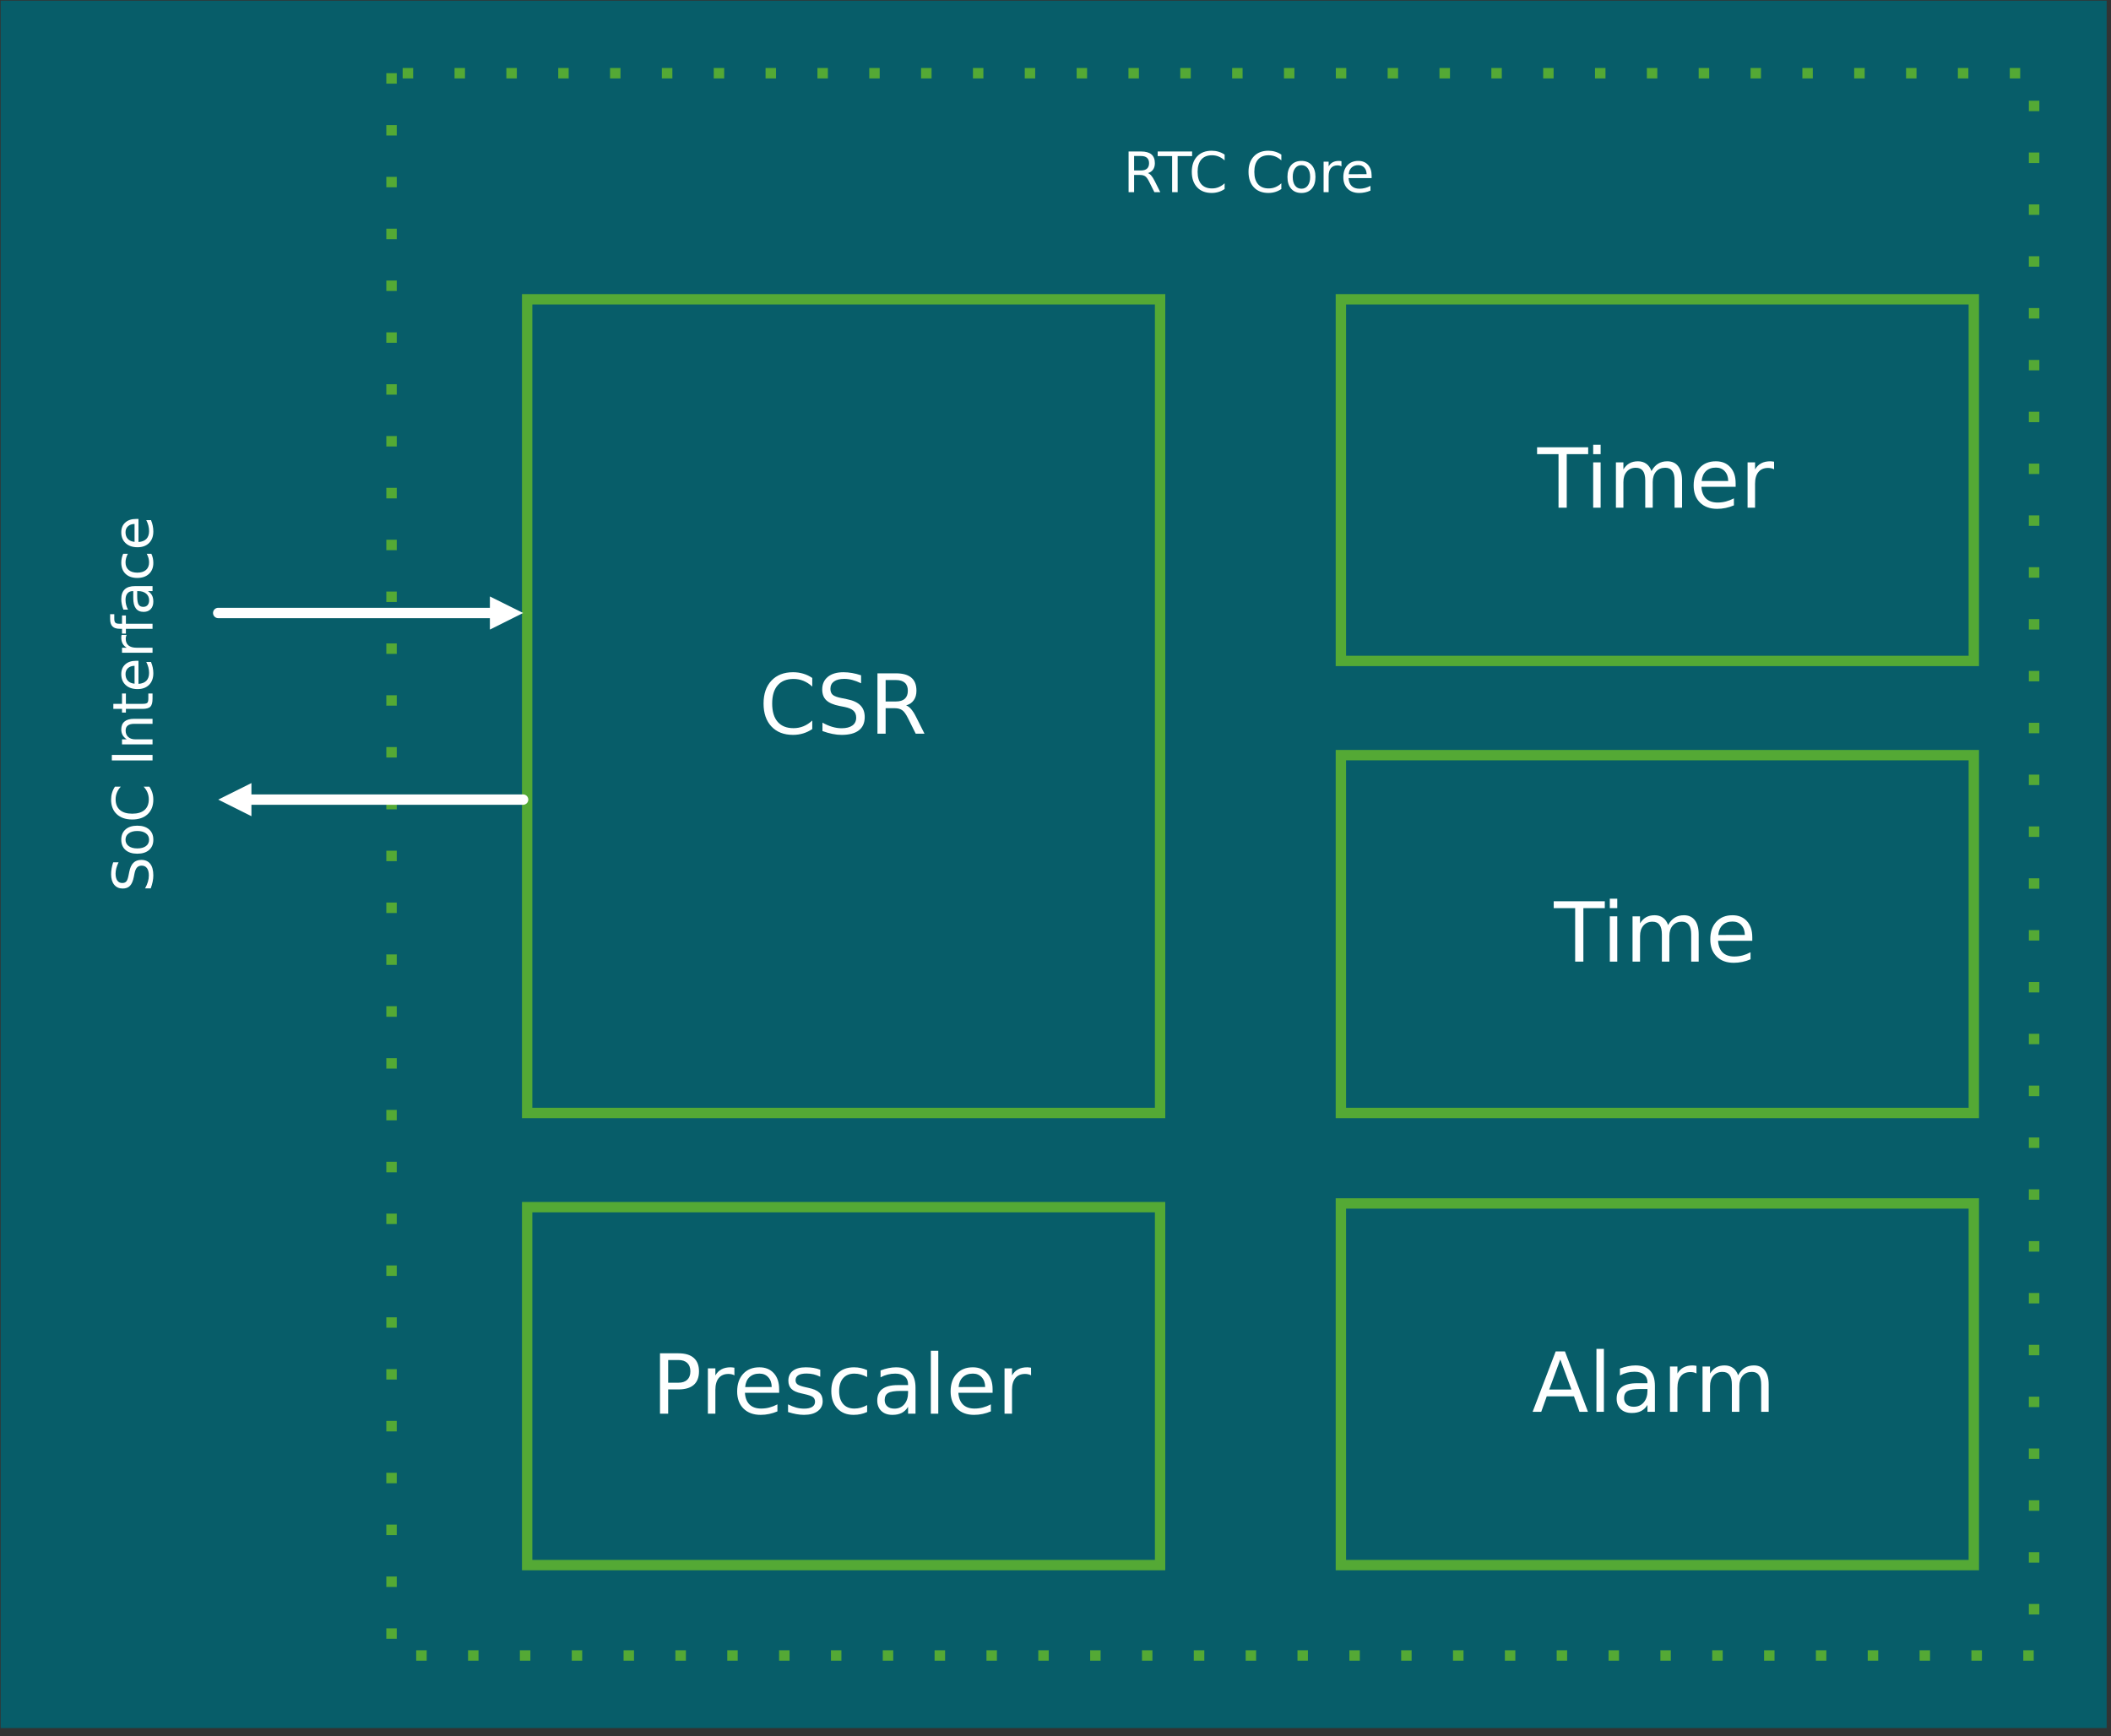 <?xml version="1.0" encoding="UTF-8" standalone="no"?> <svg xmlns:inkscape="http://www.inkscape.org/namespaces/inkscape" xmlns:sodipodi="http://sodipodi.sourceforge.net/DTD/sodipodi-0.dtd" xmlns="http://www.w3.org/2000/svg" xmlns:svg="http://www.w3.org/2000/svg" version="1.0" width="155.08mm" height="127.54mm" id="svg69" sodipodi:docname="RTC.emf"><rect width="100%" height="100%" fill="#333333" stroke="none"/><defs id="defs3"><pattern id="EMFhbasepattern" patternUnits="userSpaceOnUse" width="6" height="6" x="0" y="0"></pattern></defs><path style="fill:#075d69;fill-rule:evenodd;fill-opacity:1;stroke:none;" d=" M 0.18,0.18 L 0.18,479.828 L 584.924,479.828 L 584.924,0.18 L 0.18,0.18 z " id="path5"></path><path style="fill:#54a935;fill-rule:nonzero;fill-opacity:1;stroke:#54a935;stroke-width:0.022px;stroke-linecap:butt;stroke-linejoin:round;stroke-miterlimit:4;stroke-dasharray:none;stroke-opacity:1;" d=" M 110.157,20.331 L 110.157,23.21 L 107.278,23.21 L 107.278,20.331 L 110.157,20.331 z M 110.157,34.725 L 110.157,37.604 L 107.278,37.604 L 107.278,34.725 L 110.157,34.725 z M 110.157,49.119 L 110.157,51.997 L 107.278,51.997 L 107.278,49.119 L 110.157,49.119 z M 110.157,63.512 L 110.157,66.391 L 107.278,66.391 L 107.278,63.512 L 110.157,63.512 z M 110.157,77.906 L 110.157,80.785 L 107.278,80.785 L 107.278,77.906 L 110.157,77.906 z M 110.157,92.3 L 110.157,95.178 L 107.278,95.178 L 107.278,92.3 L 110.157,92.3 z M 110.157,106.693 L 110.157,109.572 L 107.278,109.572 L 107.278,106.693 L 110.157,106.693 z M 110.157,121.087 L 110.157,123.966 L 107.278,123.966 L 107.278,121.087 L 110.157,121.087 z M 110.157,135.481 L 110.157,138.359 L 107.278,138.359 L 107.278,135.481 L 110.157,135.481 z M 110.157,149.874 L 110.157,152.753 L 107.278,152.753 L 107.278,149.874 L 110.157,149.874 z M 110.157,164.268 L 110.157,167.147 L 107.278,167.147 L 107.278,164.268 L 110.157,164.268 z M 110.157,178.662 L 110.157,181.541 L 107.278,181.541 L 107.278,178.662 L 110.157,178.662 z M 110.157,193.056 L 110.157,195.934 L 107.278,195.934 L 107.278,193.056 L 110.157,193.056 z M 110.157,207.449 L 110.157,210.328 L 107.278,210.328 L 107.278,207.449 L 110.157,207.449 z M 110.157,221.843 L 110.157,224.722 L 107.278,224.722 L 107.278,221.843 L 110.157,221.843 z M 110.157,236.237 L 110.157,239.115 L 107.278,239.115 L 107.278,236.237 L 110.157,236.237 z M 110.157,250.63 L 110.157,253.509 L 107.278,253.509 L 107.278,250.63 L 110.157,250.63 z M 110.157,265.024 L 110.157,267.903 L 107.278,267.903 L 107.278,265.024 L 110.157,265.024 z M 110.157,279.418 L 110.157,282.296 L 107.278,282.296 L 107.278,279.418 L 110.157,279.418 z M 110.157,293.811 L 110.157,296.69 L 107.278,296.69 L 107.278,293.811 L 110.157,293.811 z M 110.157,308.205 L 110.157,311.084 L 107.278,311.084 L 107.278,308.205 L 110.157,308.205 z M 110.157,322.599 L 110.157,325.478 L 107.278,325.478 L 107.278,322.599 L 110.157,322.599 z M 110.157,336.993 L 110.157,339.871 L 107.278,339.871 L 107.278,336.993 L 110.157,336.993 z M 110.157,351.386 L 110.157,354.265 L 107.278,354.265 L 107.278,351.386 L 110.157,351.386 z M 110.157,365.78 L 110.157,368.659 L 107.278,368.659 L 107.278,365.78 L 110.157,365.78 z M 110.157,380.174 L 110.157,383.052 L 107.278,383.052 L 107.278,380.174 L 110.157,380.174 z M 110.157,394.567 L 110.157,397.446 L 107.278,397.446 L 107.278,394.567 L 110.157,394.567 z M 110.157,408.961 L 110.157,411.84 L 107.278,411.84 L 107.278,408.961 L 110.157,408.961 z M 110.157,423.355 L 110.157,426.233 L 107.278,426.233 L 107.278,423.355 L 110.157,423.355 z M 110.157,437.748 L 110.157,440.627 L 107.278,440.627 L 107.278,437.748 L 110.157,437.748 z M 110.157,452.142 L 110.157,455.021 L 107.278,455.021 L 107.278,452.142 L 110.157,452.142 z M 115.577,458.237 L 118.456,458.237 L 118.456,461.116 L 115.577,461.116 L 115.577,458.237 z M 129.971,458.237 L 132.849,458.237 L 132.849,461.116 L 129.971,461.116 L 129.971,458.237 z M 144.364,458.237 L 147.243,458.237 L 147.243,461.116 L 144.364,461.116 L 144.364,458.237 z M 158.758,458.237 L 161.637,458.237 L 161.637,461.116 L 158.758,461.116 L 158.758,458.237 z M 173.152,458.237 L 176.03,458.237 L 176.03,461.116 L 173.152,461.116 L 173.152,458.237 z M 187.545,458.237 L 190.424,458.237 L 190.424,461.116 L 187.545,461.116 L 187.545,458.237 z M 201.939,458.237 L 204.818,458.237 L 204.818,461.116 L 201.939,461.116 L 201.939,458.237 z M 216.333,458.237 L 219.212,458.237 L 219.212,461.116 L 216.333,461.116 L 216.333,458.237 z M 230.727,458.237 L 233.605,458.237 L 233.605,461.116 L 230.727,461.116 L 230.727,458.237 z M 245.12,458.237 L 247.999,458.237 L 247.999,461.116 L 245.12,461.116 L 245.12,458.237 z M 259.514,458.237 L 262.393,458.237 L 262.393,461.116 L 259.514,461.116 L 259.514,458.237 z M 273.908,458.237 L 276.786,458.237 L 276.786,461.116 L 273.908,461.116 L 273.908,458.237 z M 288.301,458.237 L 291.18,458.237 L 291.18,461.116 L 288.301,461.116 L 288.301,458.237 z M 302.695,458.237 L 305.574,458.237 L 305.574,461.116 L 302.695,461.116 L 302.695,458.237 z M 317.089,458.237 L 319.967,458.237 L 319.967,461.116 L 317.089,461.116 L 317.089,458.237 z M 331.482,458.237 L 334.361,458.237 L 334.361,461.116 L 331.482,461.116 L 331.482,458.237 z M 345.876,458.237 L 348.755,458.237 L 348.755,461.116 L 345.876,461.116 L 345.876,458.237 z M 360.27,458.237 L 363.149,458.237 L 363.149,461.116 L 360.27,461.116 L 360.27,458.237 z M 374.664,458.237 L 377.542,458.237 L 377.542,461.116 L 374.664,461.116 L 374.664,458.237 z M 389.057,458.237 L 391.936,458.237 L 391.936,461.116 L 389.057,461.116 L 389.057,458.237 z M 403.451,458.237 L 406.33,458.237 L 406.33,461.116 L 403.451,461.116 L 403.451,458.237 z M 417.845,458.237 L 420.723,458.237 L 420.723,461.116 L 417.845,461.116 L 417.845,458.237 z M 432.238,458.237 L 435.117,458.237 L 435.117,461.116 L 432.238,461.116 L 432.238,458.237 z M 446.632,458.237 L 449.511,458.237 L 449.511,461.116 L 446.632,461.116 L 446.632,458.237 z M 461.026,458.237 L 463.904,458.237 L 463.904,461.116 L 461.026,461.116 L 461.026,458.237 z M 475.419,458.237 L 478.298,458.237 L 478.298,461.116 L 475.419,461.116 L 475.419,458.237 z M 489.813,458.237 L 492.692,458.237 L 492.692,461.116 L 489.813,461.116 L 489.813,458.237 z M 504.207,458.237 L 507.086,458.237 L 507.086,461.116 L 504.207,461.116 L 504.207,458.237 z M 518.601,458.237 L 521.479,458.237 L 521.479,461.116 L 518.601,461.116 L 518.601,458.237 z M 532.994,458.237 L 535.873,458.237 L 535.873,461.116 L 532.994,461.116 L 532.994,458.237 z M 547.388,458.237 L 550.267,458.237 L 550.267,461.116 L 547.388,461.116 L 547.388,458.237 z M 561.782,458.237 L 564.66,458.237 L 564.66,461.116 L 561.782,461.116 L 561.782,458.237 z M 563.333,448.274 L 563.333,445.395 L 566.212,445.395 L 566.212,448.274 L 563.333,448.274 z M 563.333,433.88 L 563.333,431.001 L 566.212,431.001 L 566.212,433.88 L 563.333,433.88 z M 563.333,419.486 L 563.333,416.608 L 566.212,416.608 L 566.212,419.486 L 563.333,419.486 z M 563.333,405.093 L 563.333,402.214 L 566.212,402.214 L 566.212,405.093 L 563.333,405.093 z M 563.333,390.699 L 563.333,387.82 L 566.212,387.82 L 566.212,390.699 L 563.333,390.699 z M 563.333,376.305 L 563.333,373.427 L 566.212,373.427 L 566.212,376.305 L 563.333,376.305 z M 563.333,361.912 L 563.333,359.033 L 566.212,359.033 L 566.212,361.912 L 563.333,361.912 z M 563.333,347.518 L 563.333,344.639 L 566.212,344.639 L 566.212,347.518 L 563.333,347.518 z M 563.333,333.124 L 563.333,330.245 L 566.212,330.245 L 566.212,333.124 L 563.333,333.124 z M 563.333,318.731 L 563.333,315.852 L 566.212,315.852 L 566.212,318.731 L 563.333,318.731 z M 563.333,304.337 L 563.333,301.458 L 566.212,301.458 L 566.212,304.337 L 563.333,304.337 z M 563.333,289.943 L 563.333,287.064 L 566.212,287.064 L 566.212,289.943 L 563.333,289.943 z M 563.333,275.549 L 563.333,272.671 L 566.212,272.671 L 566.212,275.549 L 563.333,275.549 z M 563.333,261.156 L 563.333,258.277 L 566.212,258.277 L 566.212,261.156 L 563.333,261.156 z M 563.333,246.762 L 563.333,243.883 L 566.212,243.883 L 566.212,246.762 L 563.333,246.762 z M 563.333,232.368 L 563.333,229.49 L 566.212,229.49 L 566.212,232.368 L 563.333,232.368 z M 563.333,217.975 L 563.333,215.096 L 566.212,215.096 L 566.212,217.975 L 563.333,217.975 z M 563.333,203.581 L 563.333,200.702 L 566.212,200.702 L 566.212,203.581 L 563.333,203.581 z M 563.333,189.187 L 563.333,186.308 L 566.212,186.308 L 566.212,189.187 L 563.333,189.187 z M 563.333,174.793 L 563.333,171.915 L 566.212,171.915 L 566.212,174.793 L 563.333,174.793 z M 563.333,160.4 L 563.333,157.521 L 566.212,157.521 L 566.212,160.4 L 563.333,160.4 z M 563.333,146.006 L 563.333,143.127 L 566.212,143.127 L 566.212,146.006 L 563.333,146.006 z M 563.333,131.612 L 563.333,128.734 L 566.212,128.734 L 566.212,131.612 L 563.333,131.612 z M 563.333,117.219 L 563.333,114.34 L 566.212,114.34 L 566.212,117.219 L 563.333,117.219 z M 563.333,102.825 L 563.333,99.946 L 566.212,99.946 L 566.212,102.825 L 563.333,102.825 z M 563.333,88.431 L 563.333,85.553 L 566.212,85.553 L 566.212,88.431 L 563.333,88.431 z M 563.333,74.038 L 563.333,71.159 L 566.212,71.159 L 566.212,74.038 L 563.333,74.038 z M 563.333,59.644 L 563.333,56.765 L 566.212,56.765 L 566.212,59.644 L 563.333,59.644 z M 563.333,45.25 L 563.333,42.371 L 566.212,42.371 L 566.212,45.25 L 563.333,45.25 z M 563.333,30.856 L 563.333,27.978 L 566.212,27.978 L 566.212,30.856 L 563.333,30.856 z M 560.905,21.77 L 558.026,21.77 L 558.026,18.892 L 560.905,18.892 L 560.905,21.77 z M 546.511,21.77 L 543.632,21.77 L 543.632,18.892 L 546.511,18.892 L 546.511,21.77 z M 532.117,21.77 L 529.238,21.77 L 529.238,18.892 L 532.117,18.892 L 532.117,21.77 z M 517.723,21.77 L 514.845,21.77 L 514.845,18.892 L 517.723,18.892 L 517.723,21.77 z M 503.33,21.77 L 500.451,21.77 L 500.451,18.892 L 503.33,18.892 L 503.33,21.77 z M 488.936,21.77 L 486.057,21.77 L 486.057,18.892 L 488.936,18.892 L 488.936,21.77 z M 474.542,21.77 L 471.664,21.77 L 471.664,18.892 L 474.542,18.892 L 474.542,21.77 z M 460.149,21.77 L 457.27,21.77 L 457.27,18.892 L 460.149,18.892 L 460.149,21.77 z M 445.755,21.77 L 442.876,21.77 L 442.876,18.892 L 445.755,18.892 L 445.755,21.77 z M 431.361,21.77 L 428.482,21.77 L 428.482,18.892 L 431.361,18.892 L 431.361,21.77 z M 416.968,21.77 L 414.089,21.77 L 414.089,18.892 L 416.968,18.892 L 416.968,21.77 z M 402.574,21.77 L 399.695,21.77 L 399.695,18.892 L 402.574,18.892 L 402.574,21.77 z M 388.18,21.77 L 385.301,21.77 L 385.301,18.892 L 388.18,18.892 L 388.18,21.77 z M 373.786,21.77 L 370.908,21.77 L 370.908,18.892 L 373.786,18.892 L 373.786,21.77 z M 359.393,21.77 L 356.514,21.77 L 356.514,18.892 L 359.393,18.892 L 359.393,21.77 z M 344.999,21.77 L 342.12,21.77 L 342.12,18.892 L 344.999,18.892 L 344.999,21.77 z M 330.605,21.77 L 327.727,21.77 L 327.727,18.892 L 330.605,18.892 L 330.605,21.77 z M 316.212,21.77 L 313.333,21.77 L 313.333,18.892 L 316.212,18.892 L 316.212,21.77 z M 301.818,21.77 L 298.939,21.77 L 298.939,18.892 L 301.818,18.892 L 301.818,21.77 z M 287.424,21.77 L 284.545,21.77 L 284.545,18.892 L 287.424,18.892 L 287.424,21.77 z M 273.031,21.77 L 270.152,21.77 L 270.152,18.892 L 273.031,18.892 L 273.031,21.77 z M 258.637,21.77 L 255.758,21.77 L 255.758,18.892 L 258.637,18.892 L 258.637,21.77 z M 244.243,21.77 L 241.364,21.77 L 241.364,18.892 L 244.243,18.892 L 244.243,21.77 z M 229.849,21.77 L 226.971,21.77 L 226.971,18.892 L 229.849,18.892 L 229.849,21.77 z M 215.456,21.77 L 212.577,21.77 L 212.577,18.892 L 215.456,18.892 L 215.456,21.77 z M 201.062,21.77 L 198.183,21.77 L 198.183,18.892 L 201.062,18.892 L 201.062,21.77 z M 186.668,21.77 L 183.79,21.77 L 183.79,18.892 L 186.668,18.892 L 186.668,21.77 z M 172.275,21.77 L 169.396,21.77 L 169.396,18.892 L 172.275,18.892 L 172.275,21.77 z M 157.881,21.77 L 155.002,21.77 L 155.002,18.892 L 157.881,18.892 L 157.881,21.77 z M 143.487,21.77 L 140.608,21.77 L 140.608,18.892 L 143.487,18.892 L 143.487,21.77 z M 129.094,21.77 L 126.215,21.77 L 126.215,18.892 L 129.094,18.892 L 129.094,21.77 z M 114.7,21.77 L 111.821,21.77 L 111.821,18.892 L 114.7,18.892 L 114.7,21.77 z " id="path7"></path><path style="fill:none;stroke:#54a935;stroke-width:2.879px;stroke-linecap:square;stroke-linejoin:miter;stroke-miterlimit:2;stroke-dasharray:none;stroke-opacity:1;" d=" M 146.366,309.037 L 322.104,309.037 L 322.104,83.101 L 146.366,83.101 L 146.366,309.037 z " id="path9"></path><g aria-label="CSR" transform="translate(210.715,203.729)" id="text15" style="font-size:23px;line-height:125%;font-family:Montserrat;letter-spacing:0px;word-spacing:0px"><path d="m 14.813,-15.476 v 2.392 q -1.146,-1.067 -2.448,-1.595 -1.292,-0.528 -2.751,-0.528 -2.875,0 -4.402,1.763 -1.527,1.752 -1.527,5.076 0,3.313 1.527,5.076 1.527,1.752 4.402,1.752 1.46,0 2.751,-0.528 1.303,-0.528 2.448,-1.595 v 2.37 q -1.19,0.809 -2.527,1.213 -1.325,0.404 -2.808,0.404 -3.807,0 -5.997,-2.325 -2.19,-2.336 -2.19,-6.368 0,-4.043 2.19,-6.368 2.19,-2.336 5.997,-2.336 1.505,0 2.83,0.404 1.336,0.393 2.504,1.19 z" style="fill:#feffff" id="path73"></path><path d="m 28.368,-16.217 v 2.212 q -1.292,-0.618 -2.437,-0.921 -1.146,-0.303 -2.212,-0.303 -1.853,0 -2.864,0.719 -1,0.719 -1,2.044 0,1.112 0.663,1.685 0.674,0.562 2.538,0.91 l 1.37,0.281 q 2.538,0.483 3.74,1.707 1.213,1.213 1.213,3.257 0,2.437 -1.64,3.695 -1.628,1.258 -4.784,1.258 -1.19,0 -2.538,-0.27 -1.336,-0.27 -2.774,-0.797 V -3.077 q 1.381,0.775 2.707,1.168 1.325,0.393 2.605,0.393 1.943,0 2.999,-0.764 1.056,-0.764 1.056,-2.179 0,-1.235 -0.764,-1.932 -0.752,-0.696 -2.482,-1.044 l -1.381,-0.27 q -2.538,-0.505 -3.672,-1.583 -1.134,-1.078 -1.134,-2.999 0,-2.224 1.561,-3.504 1.572,-1.28 4.324,-1.28 1.179,0 2.403,0.213 1.224,0.213 2.504,0.64 z" style="fill:#feffff" id="path75"></path><path d="m 40.868,-7.861 q 0.73,0.247 1.415,1.056 0.696,0.809 1.393,2.224 L 45.978,0 h -2.437 l -2.145,-4.301 q -0.831,-1.685 -1.617,-2.235 -0.775,-0.55 -2.123,-0.55 H 35.185 V 0 h -2.269 v -16.767 h 5.121 q 2.875,0 4.29,1.202 1.415,1.202 1.415,3.627 0,1.583 -0.741,2.628 -0.73,1.044 -2.134,1.449 z m -5.683,-7.042 v 5.952 h 2.853 q 1.64,0 2.471,-0.752 0.842,-0.764 0.842,-2.235 0,-1.471 -0.842,-2.212 -0.831,-0.752 -2.471,-0.752 z" style="fill:#feffff" id="path77"></path></g><g aria-label="RTC Core" transform="translate(311.837,53.36)" id="text21" style="font-size:15.5px;line-height:125%;font-family:Montserrat;letter-spacing:0px;word-spacing:0px"><path d="m 6.88,-5.298 q 0.492,0.167 0.954,0.711 0.469,0.545 0.938,1.499 L 10.323,0 H 8.681 L 7.235,-2.899 Q 6.675,-4.034 6.146,-4.405 5.623,-4.776 4.715,-4.776 H 3.05 V 0 H 1.521 v -11.3 h 3.451 q 1.938,0 2.891,0.81 0.954,0.81 0.954,2.445 0,1.067 -0.5,1.771 -0.492,0.704 -1.438,0.976 z M 3.05,-10.043 v 4.011 h 1.922 q 1.105,0 1.665,-0.507 0.568,-0.515 0.568,-1.506 0,-0.991 -0.568,-1.491 -0.56,-0.507 -1.665,-0.507 z" style="fill:#feffff" id="path80"></path><path d="m 9.597,-11.3 h 9.559 v 1.287 H 15.144 V 0 H 13.608 V -10.013 H 9.597 Z" style="fill:#feffff" id="path82"></path><path d="m 28.185,-10.429 v 1.612 q -0.772,-0.719 -1.65,-1.075 -0.87,-0.356 -1.854,-0.356 -1.938,0 -2.967,1.188 -1.029,1.181 -1.029,3.421 0,2.233 1.029,3.421 1.029,1.181 2.967,1.181 0.984,0 1.854,-0.356 0.878,-0.356 1.65,-1.075 v 1.597 q -0.802,0.545 -1.703,0.817 -0.893,0.272 -1.892,0.272 -2.566,0 -4.042,-1.567 -1.476,-1.574 -1.476,-4.291 0,-2.725 1.476,-4.291 1.476,-1.574 4.042,-1.574 1.014,0 1.907,0.272 0.901,0.265 1.688,0.802 z" style="fill:#feffff" id="path84"></path><path d="m 43.934,-10.429 v 1.612 q -0.772,-0.719 -1.65,-1.075 -0.87,-0.356 -1.854,-0.356 -1.938,0 -2.967,1.188 -1.029,1.181 -1.029,3.421 0,2.233 1.029,3.421 1.029,1.181 2.967,1.181 0.984,0 1.854,-0.356 0.878,-0.356 1.65,-1.075 v 1.597 q -0.802,0.545 -1.703,0.817 -0.893,0.272 -1.892,0.272 -2.566,0 -4.042,-1.567 -1.476,-1.574 -1.476,-4.291 0,-2.725 1.476,-4.291 1.476,-1.574 4.042,-1.574 1.014,0 1.907,0.272 0.901,0.265 1.688,0.802 z" style="fill:#feffff" id="path86"></path><path d="m 49.52,-7.5 q -1.12,0 -1.771,0.878 -0.651,0.87 -0.651,2.392 0,1.521 0.643,2.399 0.651,0.87 1.779,0.87 1.113,0 1.763,-0.878 0.651,-0.878 0.651,-2.392 0,-1.506 -0.651,-2.384 -0.651,-0.885 -1.763,-0.885 z m 0,-1.181 q 1.816,0 2.853,1.181 1.037,1.181 1.037,3.27 0,2.081 -1.037,3.27 -1.037,1.181 -2.853,1.181 -1.824,0 -2.861,-1.181 -1.029,-1.188 -1.029,-3.27 0,-2.089 1.029,-3.27 1.037,-1.181 2.861,-1.181 z" style="fill:#feffff" id="path88"></path><path d="m 60.63,-7.175 q -0.235,-0.136 -0.515,-0.197 -0.272,-0.068 -0.605,-0.068 -1.181,0 -1.816,0.772 -0.628,0.764 -0.628,2.202 V 0 h -1.4 v -8.477 h 1.4 v 1.317 q 0.439,-0.772 1.143,-1.143 0.704,-0.378 1.71,-0.378 0.144,0 0.318,0.023 0.174,0.015 0.386,0.053 z" style="fill:#feffff" id="path90"></path><path d="m 69.001,-4.586 v 0.681 H 62.598 q 0.091,1.438 0.863,2.195 0.78,0.749 2.165,0.749 0.802,0 1.552,-0.197 0.757,-0.197 1.499,-0.59 v 1.317 q -0.749,0.318 -1.536,0.484 -0.787,0.167 -1.597,0.167 -2.028,0 -3.217,-1.181 -1.181,-1.181 -1.181,-3.194 0,-2.081 1.12,-3.3 1.128,-1.226 3.035,-1.226 1.71,0 2.702,1.105 0.999,1.097 0.999,2.99 z m -1.393,-0.409 q -0.015,-1.143 -0.643,-1.824 -0.621,-0.681 -1.65,-0.681 -1.166,0 -1.869,0.658 -0.696,0.658 -0.802,1.854 z" style="fill:#feffff" id="path92"></path></g><g aria-label="SoC Interface" transform="rotate(-90,145.046,102.693)" id="text27" style="font-size:15.5px;line-height:125%;font-family:Montserrat;letter-spacing:0px;word-spacing:0px"><path d="m 8.295,-10.929 v 1.491 q -0.87,-0.416 -1.642,-0.621 -0.772,-0.204 -1.491,-0.204 -1.249,0 -1.93,0.484 -0.674,0.484 -0.674,1.377 0,0.749 0.447,1.135 0.454,0.378 1.71,0.613 l 0.923,0.189 q 1.71,0.325 2.52,1.15 0.817,0.817 0.817,2.195 0,1.642 -1.105,2.49 -1.097,0.848 -3.224,0.848 -0.802,0 -1.71,-0.182 Q 2.036,-0.144 1.067,-0.5 V -2.074 q 0.931,0.522 1.824,0.787 0.893,0.265 1.756,0.265 1.309,0 2.021,-0.515 0.711,-0.515 0.711,-1.468 0,-0.833 -0.515,-1.302 Q 6.357,-4.776 5.192,-5.01 L 4.261,-5.192 Q 2.551,-5.532 1.786,-6.259 1.022,-6.986 1.022,-8.28 q 0,-1.499 1.052,-2.361 1.06,-0.863 2.914,-0.863 0.795,0 1.62,0.144 0.825,0.144 1.688,0.431 z" style="fill:#feffff" id="path95"></path><path d="m 14.584,-7.5 q -1.12,0 -1.771,0.878 -0.651,0.87 -0.651,2.392 0,1.521 0.643,2.399 0.651,0.87 1.779,0.87 1.113,0 1.763,-0.878 0.651,-0.878 0.651,-2.392 0,-1.506 -0.651,-2.384 -0.651,-0.885 -1.763,-0.885 z m 0,-1.181 q 1.816,0 2.853,1.181 1.037,1.181 1.037,3.27 0,2.081 -1.037,3.27 -1.037,1.181 -2.853,1.181 -1.824,0 -2.861,-1.181 -1.029,-1.188 -1.029,-3.27 0,-2.089 1.029,-3.27 1.037,-1.181 2.861,-1.181 z" style="fill:#feffff" id="path97"></path><path d="m 29.305,-10.429 v 1.612 q -0.772,-0.719 -1.65,-1.075 -0.87,-0.356 -1.854,-0.356 -1.938,0 -2.967,1.188 -1.029,1.181 -1.029,3.421 0,2.233 1.029,3.421 1.029,1.181 2.967,1.181 0.984,0 1.854,-0.356 0.878,-0.356 1.65,-1.075 v 1.597 q -0.802,0.545 -1.703,0.817 -0.893,0.272 -1.892,0.272 -2.566,0 -4.042,-1.567 -1.476,-1.574 -1.476,-4.291 0,-2.725 1.476,-4.291 1.476,-1.574 4.042,-1.574 1.014,0 1.907,0.272 0.901,0.265 1.688,0.802 z" style="fill:#feffff" id="path99"></path><path d="m 36.593,-11.3 h 1.529 V 0 h -1.529 z" style="fill:#feffff" id="path101"></path><path d="M 48.15,-5.116 V 0 h -1.393 v -5.071 q 0,-1.203 -0.469,-1.801 -0.469,-0.598 -1.408,-0.598 -1.128,0 -1.779,0.719 -0.651,0.719 -0.651,1.96 V 0 h -1.4 v -8.477 h 1.4 v 1.317 q 0.5,-0.764 1.173,-1.143 0.681,-0.378 1.567,-0.378 1.461,0 2.21,0.908 0.749,0.901 0.749,2.656 z" style="fill:#feffff" id="path103"></path><path d="m 52.305,-10.883 v 2.407 h 2.868 v 1.082 h -2.868 v 4.602 q 0,1.037 0.28,1.332 0.288,0.295 1.158,0.295 h 1.43 V 0 H 53.743 Q 52.131,0 51.518,-0.598 50.905,-1.203 50.905,-2.793 v -4.602 h -1.022 v -1.082 h 1.022 v -2.407 z" style="fill:#feffff" id="path105"></path><path d="m 64.255,-4.586 v 0.681 h -6.403 q 0.091,1.438 0.863,2.195 0.78,0.749 2.165,0.749 0.802,0 1.552,-0.197 0.757,-0.197 1.499,-0.59 v 1.317 q -0.749,0.318 -1.536,0.484 -0.787,0.167 -1.597,0.167 -2.028,0 -3.217,-1.181 -1.181,-1.181 -1.181,-3.194 0,-2.081 1.12,-3.3 1.128,-1.226 3.035,-1.226 1.71,0 2.702,1.105 0.999,1.097 0.999,2.99 z m -1.393,-0.409 q -0.015,-1.143 -0.643,-1.824 -0.621,-0.681 -1.65,-0.681 -1.166,0 -1.869,0.658 -0.696,0.658 -0.802,1.854 z" style="fill:#feffff" id="path107"></path><path d="m 71.453,-7.175 q -0.235,-0.136 -0.515,-0.197 -0.272,-0.068 -0.605,-0.068 -1.181,0 -1.816,0.772 -0.628,0.764 -0.628,2.202 V 0 h -1.4 v -8.477 h 1.4 v 1.317 q 0.439,-0.772 1.143,-1.143 0.704,-0.378 1.71,-0.378 0.144,0 0.318,0.023 0.174,0.015 0.386,0.053 z" style="fill:#feffff" id="path109"></path><path d="m 77.205,-11.776 v 1.158 h -1.332 q -0.749,0 -1.044,0.303 -0.288,0.303 -0.288,1.09 v 0.749 h 2.293 v 1.082 H 74.541 V 0 h -1.4 v -7.394 h -1.332 v -1.082 h 1.332 v -0.59 q 0,-1.415 0.658,-2.059 0.658,-0.651 2.089,-0.651 z" style="fill:#feffff" id="path111"></path><path d="m 82.223,-4.261 q -1.688,0 -2.339,0.386 -0.651,0.386 -0.651,1.317 0,0.742 0.484,1.181 0.492,0.431 1.332,0.431 1.158,0 1.854,-0.817 0.704,-0.825 0.704,-2.187 v -0.31 z m 2.778,-0.575 V 0 h -1.393 v -1.287 q -0.477,0.772 -1.188,1.143 -0.711,0.363 -1.741,0.363 -1.302,0 -2.074,-0.727 -0.764,-0.734 -0.764,-1.96 0,-1.43 0.954,-2.157 0.961,-0.727 2.861,-0.727 h 1.953 v -0.136 q 0,-0.961 -0.636,-1.483 -0.628,-0.53 -1.771,-0.53 -0.727,0 -1.415,0.174 -0.689,0.174 -1.324,0.522 v -1.287 q 0.764,-0.295 1.483,-0.439 0.719,-0.151 1.4,-0.151 1.839,0 2.747,0.954 0.908,0.954 0.908,2.891 z" style="fill:#feffff" id="path113"></path><path d="m 93.969,-8.151 v 1.302 q -0.59,-0.325 -1.188,-0.484 -0.59,-0.167 -1.196,-0.167 -1.355,0 -2.104,0.863 -0.749,0.855 -0.749,2.407 0,1.552 0.749,2.414 0.749,0.855 2.104,0.855 0.605,0 1.196,-0.159 0.598,-0.167 1.188,-0.492 v 1.287 q -0.583,0.272 -1.211,0.409 -0.621,0.136 -1.324,0.136 -1.915,0 -3.042,-1.203 -1.128,-1.203 -1.128,-3.247 0,-2.074 1.135,-3.262 1.143,-1.188 3.126,-1.188 0.643,0 1.256,0.136 0.613,0.129 1.188,0.394 z" style="fill:#feffff" id="path115"></path><path d="m 103.641,-4.586 v 0.681 h -6.403 q 0.091,1.438 0.863,2.195 0.78,0.749 2.165,0.749 0.802,0 1.552,-0.197 0.757,-0.197 1.499,-0.59 v 1.317 q -0.749,0.318 -1.536,0.484 -0.787,0.167 -1.597,0.167 -2.028,0 -3.217,-1.181 -1.181,-1.181 -1.181,-3.194 0,-2.081 1.12,-3.3 1.128,-1.226 3.035,-1.226 1.71,0 2.702,1.105 0.999,1.097 0.999,2.99 z m -1.393,-0.409 q -0.015,-1.143 -0.643,-1.824 -0.621,-0.681 -1.65,-0.681 -1.166,0 -1.869,0.658 -0.696,0.658 -0.802,1.854 z" style="fill:#feffff" id="path117"></path></g><path style="fill:none;stroke:#54a935;stroke-width:2.879px;stroke-linecap:square;stroke-linejoin:miter;stroke-miterlimit:2;stroke-dasharray:none;stroke-opacity:1;" d=" M 372.302,183.52 L 548.04,183.52 L 548.04,83.101 L 372.302,83.101 L 372.302,183.52 z " id="path29"></path><g aria-label="Timer " transform="translate(426.847,140.967)" id="text35" style="font-size:23px;line-height:125%;font-family:Montserrat;letter-spacing:0px;word-spacing:0px"><path d="M -0.067,-16.767 H 14.117 v 1.909 H 8.165 V 0 H 5.885 v -14.858 h -5.952 z" style="fill:#feffff" id="path120"></path><path d="m 15.509,-12.578 h 2.066 V 0 h -2.066 z m 0,-4.896 h 2.066 v 2.617 h -2.066 z" style="fill:#feffff" id="path122"></path><path d="m 31.692,-10.164 q 0.775,-1.393 1.853,-2.055 1.078,-0.663 2.538,-0.663 1.965,0 3.032,1.381 1.067,1.37 1.067,3.908 V 0 H 38.105 v -7.524 q 0,-1.808 -0.64,-2.684 -0.64,-0.876 -1.954,-0.876 -1.606,0 -2.538,1.067 -0.932,1.067 -0.932,2.909 V 0 h -2.078 v -7.524 q 0,-1.819 -0.64,-2.684 -0.64,-0.876 -1.977,-0.876 -1.583,0 -2.516,1.078 -0.932,1.067 -0.932,2.897 V 0 h -2.078 v -12.578 h 2.078 v 1.954 q 0.708,-1.157 1.696,-1.707 0.988,-0.55 2.347,-0.55 1.37,0 2.325,0.696 0.966,0.696 1.426,2.021 z" style="fill:#feffff" id="path124"></path><path d="m 55.063,-6.806 v 1.011 h -9.501 q 0.135,2.134 1.28,3.257 1.157,1.112 3.212,1.112 1.19,0 2.302,-0.292 1.123,-0.292 2.224,-0.876 v 1.954 q -1.112,0.472 -2.28,0.719 -1.168,0.247 -2.37,0.247 -3.01,0 -4.773,-1.752 -1.752,-1.752 -1.752,-4.739 0,-3.088 1.662,-4.896 1.673,-1.819 4.503,-1.819 2.538,0 4.009,1.64 1.482,1.628 1.482,4.436 z m -2.066,-0.606 q -0.022,-1.696 -0.955,-2.707 -0.921,-1.011 -2.448,-1.011 -1.729,0 -2.774,0.977 -1.033,0.977 -1.19,2.751 z" style="fill:#feffff" id="path126"></path><path d="m 65.743,-10.646 q -0.348,-0.202 -0.764,-0.292 -0.404,-0.101 -0.898,-0.101 -1.752,0 -2.695,1.146 -0.932,1.134 -0.932,3.268 V 0 h -2.078 v -12.578 h 2.078 v 1.954 q 0.651,-1.146 1.696,-1.696 1.044,-0.562 2.538,-0.562 0.213,0 0.472,0.034 0.258,0.022 0.573,0.079 z" style="fill:#feffff" id="path128"></path></g><path style="fill:none;stroke:#54a935;stroke-width:2.879px;stroke-linecap:square;stroke-linejoin:miter;stroke-miterlimit:2;stroke-dasharray:none;stroke-opacity:1;" d=" M 372.302,309.037 L 548.04,309.037 L 548.04,209.676 L 372.302,209.676 L 372.302,309.037 z " id="path37"></path><g aria-label="Time" transform="translate(431.465,267.014)" id="text43" style="font-size:23px;line-height:125%;font-family:Montserrat;letter-spacing:0px;word-spacing:0px"><path d="M -0.067,-16.767 H 14.117 v 1.909 H 8.165 V 0 H 5.885 v -14.858 h -5.952 z" style="fill:#feffff" id="path131"></path><path d="m 15.509,-12.578 h 2.066 V 0 h -2.066 z m 0,-4.896 h 2.066 v 2.617 h -2.066 z" style="fill:#feffff" id="path133"></path><path d="m 31.692,-10.164 q 0.775,-1.393 1.853,-2.055 1.078,-0.663 2.538,-0.663 1.965,0 3.032,1.381 1.067,1.37 1.067,3.908 V 0 H 38.105 v -7.524 q 0,-1.808 -0.64,-2.684 -0.64,-0.876 -1.954,-0.876 -1.606,0 -2.538,1.067 -0.932,1.067 -0.932,2.909 V 0 h -2.078 v -7.524 q 0,-1.819 -0.64,-2.684 -0.64,-0.876 -1.977,-0.876 -1.583,0 -2.516,1.078 -0.932,1.067 -0.932,2.897 V 0 h -2.078 v -12.578 h 2.078 v 1.954 q 0.708,-1.157 1.696,-1.707 0.988,-0.55 2.347,-0.55 1.37,0 2.325,0.696 0.966,0.696 1.426,2.021 z" style="fill:#feffff" id="path135"></path><path d="m 55.063,-6.806 v 1.011 h -9.501 q 0.135,2.134 1.28,3.257 1.157,1.112 3.212,1.112 1.19,0 2.302,-0.292 1.123,-0.292 2.224,-0.876 v 1.954 q -1.112,0.472 -2.28,0.719 -1.168,0.247 -2.37,0.247 -3.01,0 -4.773,-1.752 -1.752,-1.752 -1.752,-4.739 0,-3.088 1.662,-4.896 1.673,-1.819 4.503,-1.819 2.538,0 4.009,1.64 1.482,1.628 1.482,4.436 z m -2.066,-0.606 q -0.022,-1.696 -0.955,-2.707 -0.921,-1.011 -2.448,-1.011 -1.729,0 -2.774,0.977 -1.033,0.977 -1.19,2.751 z" style="fill:#feffff" id="path137"></path></g><path style="fill:none;stroke:#54a935;stroke-width:2.879px;stroke-linecap:square;stroke-linejoin:miter;stroke-miterlimit:2;stroke-dasharray:none;stroke-opacity:1;" d=" M 372.302,434.577 L 548.04,434.577 L 548.04,334.159 L 372.302,334.159 L 372.302,434.577 z " id="path45"></path><g aria-label="Alarm" transform="translate(425.362,392.015)" id="text51" style="font-size:23px;line-height:125%;font-family:Montserrat;letter-spacing:0px;word-spacing:0px"><path d="M 7.861,-14.532 4.784,-6.188 H 10.95 Z M 6.581,-16.767 H 9.153 L 15.543,0 H 13.185 L 11.657,-4.301 H 4.099 L 2.572,0 H 0.18 Z" style="fill:#feffff" id="path140"></path><path d="m 17.901,-17.475 h 2.066 V 0 h -2.066 z" style="fill:#feffff" id="path142"></path><path d="m 30.008,-6.323 q -2.504,0 -3.47,0.573 -0.966,0.573 -0.966,1.954 0,1.101 0.719,1.752 0.73,0.64 1.977,0.64 1.718,0 2.751,-1.213 1.044,-1.224 1.044,-3.246 v -0.46 z m 4.122,-0.854 V 0 h -2.066 v -1.909 q -0.708,1.146 -1.763,1.696 -1.056,0.539 -2.583,0.539 -1.932,0 -3.077,-1.078 -1.134,-1.089 -1.134,-2.909 0,-2.123 1.415,-3.201 1.426,-1.078 4.245,-1.078 h 2.897 v -0.202 q 0,-1.426 -0.943,-2.201 -0.932,-0.786 -2.628,-0.786 -1.078,0 -2.1,0.258 -1.022,0.258 -1.965,0.775 v -1.909 q 1.134,-0.438 2.201,-0.651 1.067,-0.225 2.078,-0.225 2.729,0 4.077,1.415 1.348,1.415 1.348,4.29 z" style="fill:#feffff" id="path144"></path><path d="m 45.674,-10.646 q -0.348,-0.202 -0.764,-0.292 -0.404,-0.101 -0.898,-0.101 -1.752,0 -2.695,1.146 -0.932,1.134 -0.932,3.268 V 0 h -2.078 v -12.578 h 2.078 v 1.954 q 0.651,-1.146 1.696,-1.696 1.044,-0.562 2.538,-0.562 0.213,0 0.472,0.034 0.258,0.022 0.573,0.079 z" style="fill:#feffff" id="path146"></path><path d="m 57.23,-10.164 q 0.775,-1.393 1.853,-2.055 1.078,-0.663 2.538,-0.663 1.965,0 3.032,1.381 1.067,1.37 1.067,3.908 V 0 h -2.078 v -7.524 q 0,-1.808 -0.64,-2.684 -0.64,-0.876 -1.954,-0.876 -1.606,0 -2.538,1.067 -0.932,1.067 -0.932,2.909 V 0 h -2.078 v -7.524 q 0,-1.819 -0.64,-2.684 -0.64,-0.876 -1.977,-0.876 -1.583,0 -2.516,1.078 -0.932,1.067 -0.932,2.897 V 0 h -2.078 v -12.578 h 2.078 v 1.954 q 0.708,-1.157 1.696,-1.707 0.988,-0.55 2.347,-0.55 1.37,0 2.325,0.696 0.966,0.696 1.426,2.021 z" style="fill:#feffff" id="path148"></path></g><path style="fill:none;stroke:#54a935;stroke-width:2.879px;stroke-linecap:square;stroke-linejoin:miter;stroke-miterlimit:2;stroke-dasharray:none;stroke-opacity:1;" d=" M 146.366,434.577 L 322.104,434.577 L 322.104,335.193 L 146.366,335.193 L 146.366,434.577 z " id="path53"></path><g aria-label="Prescaler" transform="translate(180.995,392.538)" id="text59" style="font-size:23px;line-height:125%;font-family:Montserrat;letter-spacing:0px;word-spacing:0px"><path d="m 4.526,-14.903 v 6.3 H 7.378 q 1.583,0 2.448,-0.82 0.865,-0.82 0.865,-2.336 0,-1.505 -0.865,-2.325 -0.865,-0.82 -2.448,-0.82 z M 2.257,-16.767 H 7.378 q 2.819,0 4.256,1.28 1.449,1.269 1.449,3.729 0,2.482 -1.449,3.751 -1.438,1.269 -4.256,1.269 H 4.526 V 0 H 2.257 Z" style="fill:#feffff" id="path151"></path><path d="m 22.921,-10.646 q -0.348,-0.202 -0.764,-0.292 -0.404,-0.101 -0.898,-0.101 -1.752,0 -2.695,1.146 -0.932,1.134 -0.932,3.268 V 0 h -2.078 v -12.578 h 2.078 v 1.954 q 0.651,-1.146 1.696,-1.696 1.044,-0.562 2.538,-0.562 0.213,0 0.472,0.034 0.258,0.022 0.573,0.079 z" style="fill:#feffff" id="path153"></path><path d="m 35.342,-6.806 v 1.011 h -9.501 q 0.135,2.134 1.28,3.257 1.157,1.112 3.212,1.112 1.19,0 2.302,-0.292 1.123,-0.292 2.224,-0.876 v 1.954 q -1.112,0.472 -2.28,0.719 -1.168,0.247 -2.37,0.247 -3.01,0 -4.773,-1.752 -1.752,-1.752 -1.752,-4.739 0,-3.088 1.662,-4.896 1.673,-1.819 4.503,-1.819 2.538,0 4.009,1.64 1.482,1.628 1.482,4.436 z m -2.066,-0.606 q -0.022,-1.696 -0.955,-2.707 -0.921,-1.011 -2.448,-1.011 -1.729,0 -2.774,0.977 -1.033,0.977 -1.19,2.751 z" style="fill:#feffff" id="path155"></path><path d="m 46.752,-12.208 v 1.954 q -0.876,-0.449 -1.819,-0.674 -0.943,-0.225 -1.954,-0.225 -1.539,0 -2.313,0.472 -0.764,0.472 -0.764,1.415 0,0.719 0.55,1.134 0.55,0.404 2.212,0.775 l 0.708,0.157 q 2.201,0.472 3.122,1.336 0.932,0.854 0.932,2.392 0,1.752 -1.393,2.774 -1.381,1.022 -3.807,1.022 -1.011,0 -2.111,-0.202 -1.089,-0.191 -2.302,-0.584 V -2.594 q 1.146,0.595 2.257,0.898 1.112,0.292 2.201,0.292 1.46,0 2.246,-0.494 0.786,-0.505 0.786,-1.415 0,-0.842 -0.573,-1.292 -0.562,-0.449 -2.482,-0.865 l -0.719,-0.168 q -1.92,-0.404 -2.774,-1.235 -0.854,-0.842 -0.854,-2.302 0,-1.774 1.258,-2.74 1.258,-0.966 3.571,-0.966 1.146,0 2.156,0.168 1.011,0.168 1.864,0.505 z" style="fill:#feffff" id="path157"></path><path d="m 59.769,-12.095 v 1.932 q -0.876,-0.483 -1.763,-0.719 -0.876,-0.247 -1.774,-0.247 -2.01,0 -3.122,1.28 -1.112,1.269 -1.112,3.571 0,2.302 1.112,3.583 1.112,1.269 3.122,1.269 0.898,0 1.774,-0.236 0.887,-0.247 1.763,-0.73 v 1.909 q -0.865,0.404 -1.797,0.606 -0.921,0.202 -1.965,0.202 -2.841,0 -4.515,-1.786 -1.673,-1.786 -1.673,-4.818 0,-3.077 1.685,-4.84 1.696,-1.763 4.638,-1.763 0.955,0 1.864,0.202 0.91,0.191 1.763,0.584 z" style="fill:#feffff" id="path159"></path><path d="m 69.079,-6.323 q -2.504,0 -3.47,0.573 -0.966,0.573 -0.966,1.954 0,1.101 0.719,1.752 0.73,0.64 1.977,0.64 1.718,0 2.751,-1.213 1.044,-1.224 1.044,-3.246 v -0.46 z m 4.122,-0.854 V 0 h -2.066 v -1.909 q -0.708,1.146 -1.763,1.696 -1.056,0.539 -2.583,0.539 -1.932,0 -3.077,-1.078 -1.134,-1.089 -1.134,-2.909 0,-2.123 1.415,-3.201 1.426,-1.078 4.245,-1.078 h 2.897 v -0.202 q 0,-1.426 -0.943,-2.201 -0.932,-0.786 -2.628,-0.786 -1.078,0 -2.1,0.258 -1.022,0.258 -1.965,0.775 v -1.909 q 1.134,-0.438 2.201,-0.651 1.067,-0.225 2.078,-0.225 2.729,0 4.077,1.415 1.348,1.415 1.348,4.29 z" style="fill:#feffff" id="path161"></path><path d="m 77.457,-17.475 h 2.066 V 0 h -2.066 z" style="fill:#feffff" id="path163"></path><path d="m 94.605,-6.806 v 1.011 h -9.501 q 0.135,2.134 1.28,3.257 1.157,1.112 3.212,1.112 1.19,0 2.302,-0.292 1.123,-0.292 2.224,-0.876 v 1.954 q -1.112,0.472 -2.28,0.719 -1.168,0.247 -2.37,0.247 -3.01,0 -4.773,-1.752 -1.752,-1.752 -1.752,-4.739 0,-3.088 1.662,-4.896 1.673,-1.819 4.503,-1.819 2.538,0 4.009,1.64 1.482,1.628 1.482,4.436 z m -2.066,-0.606 q -0.022,-1.696 -0.955,-2.707 -0.921,-1.011 -2.448,-1.011 -1.729,0 -2.774,0.977 -1.033,0.977 -1.19,2.751 z" style="fill:#feffff" id="path165"></path><path d="m 105.286,-10.646 q -0.348,-0.202 -0.764,-0.292 -0.404,-0.101 -0.898,-0.101 -1.752,0 -2.695,1.146 -0.932,1.134 -0.932,3.268 V 0 h -2.078 v -12.578 h 2.078 v 1.954 q 0.651,-1.146 1.696,-1.696 1.044,-0.562 2.538,-0.562 0.213,0 0.472,0.034 0.258,0.022 0.573,0.079 z" style="fill:#feffff" id="path167"></path></g><path style="fill:none;stroke:#ffffff;stroke-width:2.879px;stroke-linecap:round;stroke-linejoin:round;stroke-miterlimit:4;stroke-dasharray:none;stroke-opacity:1;" d=" M 68.662,222.023 L 145.241,222.023 " id="path61"></path><path style="fill:#ffffff;fill-rule:evenodd;fill-opacity:1;stroke:none;" d=" M 69.809,226.633 L 60.588,222.023 L 69.809,217.435 L 69.809,226.633 z " id="path63"></path><path style="fill:none;stroke:#ffffff;stroke-width:2.879px;stroke-linecap:round;stroke-linejoin:round;stroke-miterlimit:4;stroke-dasharray:none;stroke-opacity:1;" d=" M 137.167,170.206 L 60.588,170.206 " id="path65"></path><path style="fill:#ffffff;fill-rule:evenodd;fill-opacity:1;stroke:none;" d=" M 136.02,174.816 L 145.241,170.206 L 136.02,165.618 L 136.02,174.816 z " id="path67"></path></svg> 